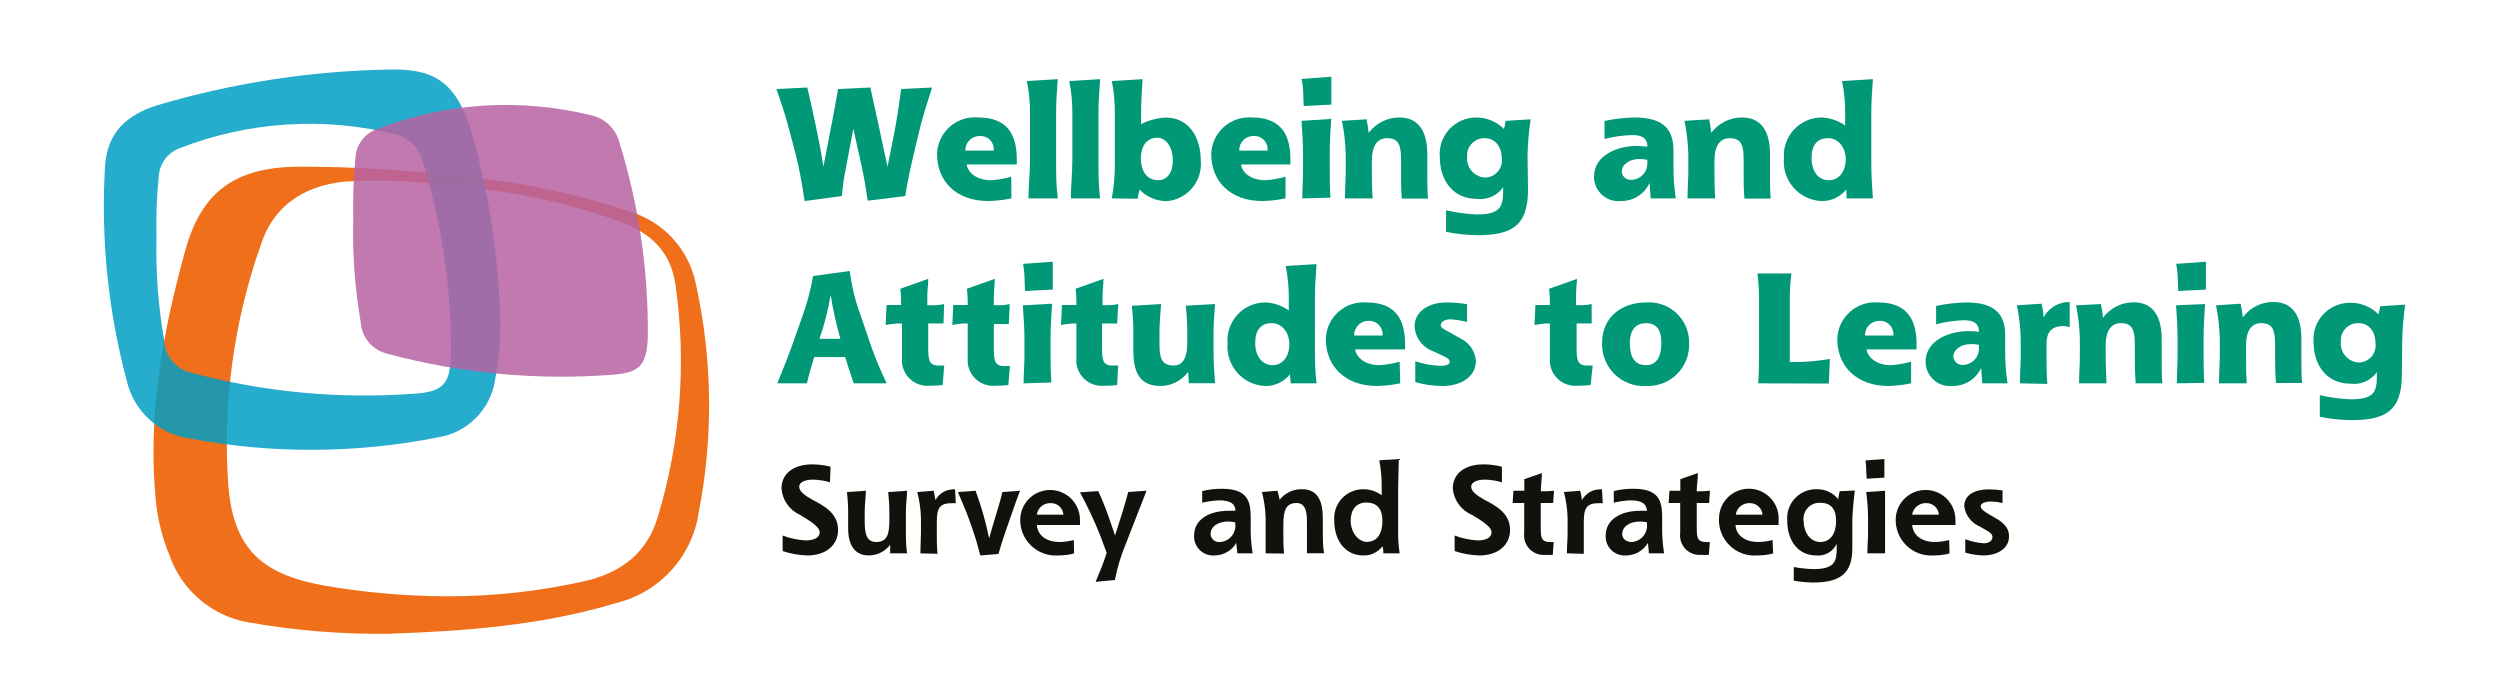 <?xml version="1.0" encoding="UTF-8"?>
<svg width="216px" height="60px" viewBox="0 0 216 60" version="1.1" xmlns="http://www.w3.org/2000/svg" xmlns:xlink="http://www.w3.org/1999/xlink">
    <!-- Generator: Sketch 55.2 (78181) - https://sketchapp.com -->
    <title>Artboard</title>
    <desc>Created with Sketch.</desc>
    <g id="Artboard" stroke="none" stroke-width="1" fill="none" fill-rule="evenodd">
        <g id="Wellbeing-logo_f" transform="translate(8, 6)" fill-rule="nonzero">
            <path d="M63.71,35.67 C63.236,35.527 62.745,35.449 62.25,35.44 C61.6,35.44 61.05,35.64 61.05,36.05 C61.05,36.46 61.55,36.82 62.18,37.17 C63.18,37.7 64.41,38.33 64.41,39.78 C64.41,41.06 63.41,41.99 61.75,41.99 C61.025,41.971 60.307,41.843 59.62,41.61 L59.62,40.27 C60.26,40.516 60.935,40.658 61.62,40.69 C62.29,40.69 62.82,40.47 62.82,39.99 C62.82,39.51 61.96,38.99 61.11,38.48 C60.202,38.069 59.592,37.194 59.52,36.2 C59.52,34.95 60.52,34.12 62.19,34.12 C62.719,34.125 63.246,34.192 63.76,34.32 L63.71,35.67 Z" id="Path" fill="#12120D"></path>
            <path d="M68.91,41.81 C68.91,41.58 68.91,41.32 68.91,41.07 C68.47,41.648 67.786,41.988 67.06,41.99 C65.87,41.99 65.28,41.13 65.28,39.63 L65.28,38.18 C65.28,37.46 65.21,36.86 65.18,36.51 L66.81,36.4 C66.81,37 66.71,37.52 66.71,38.18 L66.71,38.95 C66.71,40.05 66.82,40.83 67.71,40.83 C68.71,40.83 68.84,40.03 68.84,38.95 L68.84,38.18 C68.84,37.46 68.77,36.86 68.74,36.51 L70.37,36.4 C70.37,37 70.27,37.52 70.27,38.18 L70.27,39.63 C70.27,40.63 70.27,41.03 70.37,41.81 L68.91,41.81 Z" id="Path" fill="#12120D"></path>
            <path d="M71.52,41.81 C71.52,41.22 71.57,40.61 71.57,40.01 L71.57,38.73 C71.548,37.98 71.44,37.236 71.25,36.51 L72.67,36.4 C72.73,36.65 72.77,36.92 72.82,37.21 L72.82,37.21 C73.12,36.656 73.691,36.303 74.32,36.28 L74.52,36.28 L74.58,37.48 C74.433,37.471 74.287,37.471 74.14,37.48 C72.94,37.48 72.94,38.28 72.94,39.37 L72.94,40.05 C72.94,40.47 72.94,41.26 73,41.85 L71.52,41.81 Z" id="Path" fill="#12120D"></path>
            <path d="M76.7,41.99 C76.5,41.2 76.28,40.46 76.05,39.8 L75.66,38.69 C75.4,37.97 75.08,37.31 74.76,36.51 L76.29,36.4 C76.785,37.738 77.176,39.112 77.46,40.51 L77.46,40.51 C77.8,39.25 78.46,37.27 78.6,36.51 L80.13,36.4 C79.94,36.91 79.67,37.61 79.41,38.4 L78.96,39.69 C78.63,40.62 78.38,41.44 78.27,41.86 L76.7,41.99 Z" id="Path" fill="#12120D"></path>
            <path d="M84.8,41.82 C84.353,41.935 83.892,41.993 83.43,41.99 C82.558,42.054 81.7,41.741 81.073,41.132 C80.447,40.522 80.111,39.673 80.15,38.8 C80.191,37.878 80.721,37.048 81.54,36.623 C82.358,36.198 83.342,36.242 84.12,36.738 C84.897,37.235 85.351,38.108 85.31,39.03 C85.31,39.13 85.31,39.26 85.31,39.36 L81.59,39.36 C81.59,39.86 82,40.83 83.59,40.83 C83.991,40.813 84.39,40.756 84.78,40.66 L84.8,41.82 Z M83.88,38.47 C83.843,37.907 83.375,37.469 82.81,37.47 C82.201,37.428 81.663,37.865 81.58,38.47 L83.88,38.47 Z" id="Shape" fill="#12120D"></path>
            <path d="M86.66,44.27 C86.93,43.61 87.19,43.02 87.39,42.44 L87.62,41.77 L87.06,40.27 C86.549,38.994 85.965,37.748 85.31,36.54 L86.89,36.43 C87.314,37.355 87.685,38.303 88,39.27 L88.34,40.27 L88.34,40.27 L89,38.19 C89.18,37.63 89.31,37.09 89.48,36.51 L91.06,36.4 L89.25,41.04 C88.84,42.03 88.532,43.058 88.33,44.11 L86.66,44.27 Z" id="Path" fill="#12120D"></path>
            <path d="M98.9,41.81 C98.9,41.53 98.82,41.18 98.82,40.9 L98.82,40.9 C98.432,41.572 97.716,41.987 96.94,41.99 C96.469,42.028 96.004,41.861 95.665,41.531 C95.326,41.202 95.145,40.742 95.17,40.27 C95.17,38.92 96.41,38.13 98.17,38.13 L98.74,38.13 C98.74,37.6 98.4,37.23 97.33,37.23 C96.838,37.252 96.349,37.319 95.87,37.43 L95.87,36.43 C96.432,36.289 97.01,36.222 97.59,36.23 C99.98,36.23 100.06,37.52 100.06,38.84 L100.06,39.97 C100.071,40.587 100.128,41.202 100.23,41.81 L98.9,41.81 Z M98.73,39.13 C98.542,39.092 98.352,39.069 98.16,39.06 C97.16,39.06 96.59,39.53 96.59,40.16 C96.607,40.36 96.706,40.545 96.862,40.672 C97.019,40.798 97.22,40.855 97.42,40.83 C97.804,40.805 98.161,40.624 98.408,40.33 C98.655,40.035 98.772,39.652 98.73,39.27 L98.73,39.13 Z" id="Shape" fill="#12120D"></path>
            <path d="M101.35,41.81 C101.35,41.22 101.35,40.61 101.35,40.01 L101.35,38.73 C101.328,37.98 101.22,37.236 101.03,36.51 L102.37,36.4 C102.447,36.656 102.511,36.917 102.56,37.18 C103.029,36.579 103.758,36.241 104.52,36.27 C105.83,36.27 106.29,37.27 106.29,38.75 L106.29,40 C106.29,40.42 106.29,41.22 106.4,41.8 L104.92,41.8 C104.92,41.2 104.92,40.6 104.92,40 L104.92,39 C104.92,38.08 104.72,37.46 104.02,37.46 C103.12,37.46 102.88,38.08 102.88,39.35 L102.88,40.03 C102.88,40.45 102.88,41.24 102.94,41.83 L101.35,41.81 Z" id="Path" fill="#12120D"></path>
            <path d="M111.52,41.81 C111.52,41.63 111.52,41.39 111.44,41.21 C111.043,41.726 110.42,42.017 109.77,41.99 C108.29,41.99 107.28,40.76 107.28,38.99 C107.219,38.295 107.45,37.606 107.92,37.089 C108.389,36.573 109.052,36.276 109.75,36.27 C110.335,36.261 110.908,36.444 111.38,36.79 L111.38,36.17 C111.391,35.365 111.321,34.561 111.17,33.77 L112.86,33.66 C112.86,34.12 112.8,35.45 112.8,36.17 L112.8,39.97 C112.794,40.586 112.837,41.201 112.93,41.81 L111.52,41.81 Z M110.12,40.81 C111.01,40.81 111.44,40.07 111.44,39 C111.44,37.93 110.94,37.42 110.05,37.42 C109.16,37.42 108.7,38.05 108.7,39 C108.7,39.95 109.32,40.83 110.16,40.83 L110.12,40.81 Z" id="Shape" fill="#12120D"></path>
            <path d="M121.77,35.67 C121.293,35.527 120.798,35.449 120.3,35.44 C119.66,35.44 119.11,35.64 119.11,36.05 C119.11,36.46 119.61,36.82 120.24,37.17 C121.24,37.7 122.47,38.33 122.47,39.78 C122.47,41.06 121.47,41.99 119.81,41.99 C119.085,41.971 118.367,41.843 117.68,41.61 L117.68,40.27 C118.32,40.516 118.995,40.658 119.68,40.69 C120.35,40.69 120.87,40.47 120.87,39.99 C120.87,39.51 120.02,38.99 119.17,38.48 C118.239,38.086 117.604,37.208 117.52,36.2 C117.52,34.95 118.52,34.12 120.19,34.12 C120.719,34.126 121.246,34.193 121.76,34.32 L121.77,35.67 Z" id="Path" fill="#12120D"></path>
            <path d="M126.16,41.94 C125.95,41.951 125.74,41.951 125.53,41.94 C125.019,41.989 124.514,41.804 124.156,41.437 C123.798,41.069 123.627,40.559 123.69,40.05 L123.69,37.46 C123.46,37.46 123.07,37.46 122.69,37.46 L122.76,36.4 L123.7,36.4 L123.7,35.4 L125.22,34.87 C125.22,35.35 125.13,36.05 125.13,36.28 L125.13,36.45 C125.511,36.455 125.891,36.438 126.27,36.4 L126.19,37.46 L125.12,37.46 L125.12,39.59 C125.12,40.33 125.12,40.83 125.9,40.83 C126.013,40.84 126.127,40.84 126.24,40.83 L126.16,41.94 Z" id="Path" fill="#12120D"></path>
            <path d="M127.38,41.81 C127.38,41.22 127.44,40.61 127.44,40.01 L127.44,38.73 C127.418,37.98 127.31,37.236 127.12,36.51 L128.53,36.4 C128.598,36.666 128.648,36.937 128.68,37.21 L128.68,37.21 C128.984,36.655 129.558,36.301 130.19,36.28 L130.41,36.28 L130.48,37.48 C130.33,37.471 130.18,37.471 130.03,37.48 C128.84,37.48 128.84,38.28 128.84,39.37 L128.84,40.05 C128.84,40.47 128.84,41.26 128.84,41.85 L127.38,41.81 Z" id="Path" fill="#12120D"></path>
            <path d="M134.46,41.81 C134.46,41.53 134.39,41.18 134.39,40.9 L134.39,40.9 C133.999,41.565 133.291,41.978 132.52,41.99 C132.045,42.034 131.575,41.87 131.231,41.54 C130.888,41.209 130.705,40.746 130.73,40.27 C130.73,38.92 131.98,38.13 133.73,38.13 L134.3,38.13 C134.25,37.6 133.96,37.23 132.88,37.23 C132.391,37.251 131.906,37.318 131.43,37.43 L131.43,36.43 C131.992,36.288 132.57,36.22 133.15,36.23 C135.54,36.23 135.61,37.52 135.61,38.84 L135.61,39.97 C135.626,40.586 135.683,41.201 135.78,41.81 L134.46,41.81 Z M134.3,39.13 C134.112,39.093 133.921,39.069 133.73,39.06 C132.73,39.06 132.16,39.53 132.16,40.16 C132.16,40.55 132.51,40.83 132.99,40.83 C133.373,40.802 133.728,40.621 133.975,40.327 C134.222,40.033 134.339,39.652 134.3,39.27 L134.3,39.13 Z" id="Shape" fill="#12120D"></path>
            <path d="M139.64,41.94 C139.427,41.951 139.213,41.951 139,41.94 C138.49,41.99 137.985,41.805 137.629,41.437 C137.272,41.069 137.104,40.558 137.17,40.05 L137.17,37.46 C136.94,37.46 136.55,37.46 136.17,37.46 L136.24,36.4 L137.18,36.4 L137.18,35.4 L138.7,34.87 C138.7,35.35 138.6,36.05 138.6,36.28 L138.6,36.45 C138.981,36.455 139.361,36.438 139.74,36.4 L139.67,37.46 L138.6,37.46 L138.6,39.59 C138.6,40.33 138.6,40.83 139.38,40.83 C139.496,40.84 139.614,40.84 139.73,40.83 L139.64,41.94 Z" id="Path" fill="#12120D"></path>
            <path d="M145.2,41.82 C144.749,41.936 144.285,41.993 143.82,41.99 C142.945,42.06 142.081,41.75 141.45,41.14 C140.819,40.529 140.48,39.677 140.52,38.8 C140.521,37.852 141.043,36.98 141.878,36.531 C142.713,36.082 143.728,36.127 144.52,36.649 C145.312,37.171 145.753,38.085 145.67,39.03 C145.67,39.13 145.67,39.26 145.67,39.36 L141.95,39.36 C141.95,39.86 142.36,40.83 143.95,40.83 C144.355,40.813 144.757,40.756 145.15,40.66 L145.2,41.82 Z M144.28,38.47 C144.238,37.905 143.767,37.468 143.2,37.47 C142.592,37.432 142.057,37.867 141.97,38.47 L144.28,38.47 Z" id="Shape" fill="#12120D"></path>
            <path d="M152.25,36.38 C152.16,37.15 152.04,38.44 152.04,39.01 C152.04,39.58 152.04,40.6 152.04,41.39 C152.04,43.5 151.04,44.33 148.66,44.33 C148.097,44.321 147.535,44.268 146.98,44.17 L146.98,42.99 C147.544,43.095 148.116,43.155 148.69,43.17 C150.52,43.17 150.69,42.49 150.69,41.39 L150.69,40.99 L150.69,40.99 C150.37,41.669 149.656,42.07 148.91,41.99 C147.4,41.99 146.42,40.77 146.42,38.99 C146.353,38.275 146.598,37.566 147.093,37.044 C147.587,36.523 148.282,36.241 149,36.27 C149.712,36.26 150.388,36.581 150.83,37.14 C150.83,36.89 150.9,36.7 150.95,36.44 L152.25,36.38 Z M149.25,40.83 C150.16,40.83 150.64,40.1 150.64,39.01 C150.64,37.92 150.14,37.44 149.26,37.44 C148.849,37.424 148.452,37.591 148.176,37.896 C147.9,38.201 147.773,38.613 147.83,39.02 C147.86,40.05 148.43,40.83 149.28,40.83 L149.25,40.83 Z" id="Shape" fill="#12120D"></path>
            <path d="M153.24,34.62 C153.239,34.339 153.218,34.058 153.18,33.78 L154.81,33.66 C154.81,34.02 154.81,34.31 154.81,34.66 L154.81,35.27 L153.28,35.36 L153.24,34.62 Z M153.34,41.81 C153.34,41.22 153.4,40.61 153.4,40.01 L153.4,38.73 C153.392,37.987 153.338,37.246 153.24,36.51 L154.87,36.4 C154.87,37.21 154.87,37.52 154.87,38.08 L154.87,40.01 C154.87,40.61 154.87,41.22 154.87,41.81 L153.34,41.81 Z" id="Shape" fill="#12120D"></path>
            <path d="M160.44,41.82 C159.993,41.935 159.532,41.993 159.07,41.99 C158.198,42.054 157.34,41.741 156.713,41.132 C156.087,40.522 155.751,39.673 155.79,38.8 C155.854,37.375 157.06,36.271 158.485,36.335 C159.91,36.399 161.014,37.605 160.95,39.03 C160.95,39.13 160.95,39.26 160.95,39.36 L157.22,39.36 C157.22,39.86 157.64,40.83 159.22,40.83 C159.621,40.813 160.02,40.756 160.41,40.66 L160.44,41.82 Z M159.52,38.47 C159.483,37.907 159.015,37.469 158.45,37.47 C157.84,37.432 157.302,37.866 157.21,38.47 L159.52,38.47 Z" id="Shape" fill="#12120D"></path>
            <path d="M165.02,37.46 C164.711,37.387 164.397,37.344 164.08,37.33 C163.52,37.33 163.13,37.47 163.13,37.75 C163.13,38.03 163.66,38.34 164.25,38.67 C164.84,39 165.58,39.41 165.58,40.36 C165.58,41.31 164.69,41.99 163.34,41.99 C162.819,41.972 162.302,41.891 161.8,41.75 L161.8,40.59 C162.314,40.782 162.853,40.9 163.4,40.94 C163.77,40.94 164.15,40.76 164.15,40.4 C164.15,40.04 163.7,39.87 163.05,39.49 C162.329,39.185 161.82,38.525 161.71,37.75 C161.71,36.75 162.62,36.28 163.84,36.28 C164.235,36.285 164.629,36.315 165.02,36.37 L165.02,37.46 Z" id="Path" fill="#12120D"></path>
            <path d="M61.52,11.37 C61.33,10.19 61.13,8.82 60.76,7.37 L60.17,5.14 C59.85,3.93 59.47,2.78 59.08,1.69 L61.75,1.56 C61.97,2.56 62.22,3.56 62.46,4.74 C62.7,5.92 62.96,7.14 63.14,8.41 L63.14,8.41 L63.87,4.64 C64.06,3.64 64.26,2.56 64.41,1.69 L67.2,1.56 C67.4,2.56 67.63,3.48 67.84,4.48 L68.68,8.41 L68.68,8.41 L69.16,6.01 C69.44,4.64 69.64,3.32 69.86,1.69 L72.53,1.56 C72.16,2.69 71.84,3.73 71.53,4.89 L71.09,6.71 C70.76,8.07 70.45,9.47 70.21,10.94 L66.97,11.34 C66.83,10.34 66.67,9.41 66.47,8.47 L65.73,5.12 L65.73,5.12 L65.08,8.55 C64.917,9.339 64.804,10.137 64.74,10.94 L61.52,11.37 Z" id="Path" fill="#009877"></path>
            <path d="M79.39,11.14 C78.732,11.278 78.062,11.355 77.39,11.37 C74.63,11.37 72.96,9.68 72.96,7.3 C72.987,6.4 73.384,5.551 74.058,4.955 C74.733,4.358 75.624,4.067 76.52,4.15 C79.12,4.15 79.85,5.73 79.85,7.77 L79.85,8.21 L75.52,8.21 C75.59,8.76 76.2,9.57 77.65,9.57 C78.232,9.53 78.809,9.43 79.37,9.27 L79.39,11.14 Z M77.86,7.01 C77.892,6.678 77.779,6.347 77.548,6.106 C77.318,5.864 76.994,5.734 76.66,5.75 C76.324,5.742 76,5.872 75.763,6.11 C75.527,6.349 75.399,6.674 75.41,7.01 L77.86,7.01 Z" id="Shape" fill="#009877"></path>
            <path d="M80.86,11.14 C80.86,10.06 80.99,8.97 80.99,7.89 L80.99,3.72 C80.996,2.806 80.906,1.895 80.72,1 L83.39,0.84 C83.32,1.84 83.25,2.76 83.25,3.72 L83.25,7.89 C83.25,8.97 83.25,10.09 83.39,11.14 L80.86,11.14 Z" id="Path" fill="#009877"></path>
            <path d="M84.52,11.14 C84.52,10.06 84.65,8.97 84.65,7.89 L84.65,3.72 C84.656,2.806 84.566,1.895 84.38,1 L87.05,0.84 C86.98,1.84 86.91,2.76 86.91,3.72 L86.91,7.89 C86.91,8.97 86.91,10.09 87.05,11.14 L84.52,11.14 Z" id="Path" fill="#009877"></path>
            <path d="M88.06,11.14 C88.252,10.098 88.339,9.039 88.32,7.98 L88.32,3.72 C88.325,2.807 88.238,1.896 88.06,1 L90.72,0.84 C90.66,1.84 90.59,2.76 90.59,3.72 L90.59,4.72 C91.261,4.38 91.998,4.189 92.75,4.16 C94.61,4.16 95.75,5.72 95.75,7.9 C95.9,9.669 94.589,11.226 92.82,11.38 C91.928,11.379 91.074,11.018 90.45,10.38 L90.29,11.17 L88.06,11.14 Z M92.06,9.57 C92.82,9.57 93.33,8.94 93.33,7.9 C93.33,6.58 92.67,5.9 91.99,5.9 C91.13,5.9 90.57,6.54 90.57,7.74 C90.59,8.68 91,9.57 92.08,9.57 L92.06,9.57 Z" id="Shape" fill="#009877"></path>
            <path d="M103.07,11.14 C102.412,11.277 101.742,11.354 101.07,11.37 C98.31,11.37 96.65,9.68 96.65,7.3 C96.677,6.41 97.068,5.569 97.731,4.974 C98.394,4.379 99.272,4.081 100.16,4.15 C102.76,4.15 103.49,5.73 103.49,7.77 L103.49,8.21 L99.22,8.21 C99.28,8.76 99.9,9.57 101.35,9.57 C101.932,9.529 102.508,9.429 103.07,9.27 L103.07,11.14 Z M101.52,7.01 C101.552,6.679 101.44,6.351 101.211,6.109 C100.983,5.868 100.662,5.737 100.33,5.75 C99.993,5.739 99.665,5.868 99.427,6.107 C99.188,6.345 99.059,6.673 99.07,7.01 L101.52,7.01 Z" id="Shape" fill="#009877"></path>
            <path d="M104.52,11.14 C104.52,10.33 104.58,9.57 104.58,8.78 L104.58,7.33 C104.58,6.33 104.52,5.41 104.45,4.44 L107.02,4.27 C106.94,5.32 106.89,6.27 106.89,7.27 L106.89,8.44 C106.89,9.16 106.89,10.2 106.95,11.08 L104.52,11.14 Z M104.6,2.14 C104.593,1.697 104.546,1.255 104.46,0.82 L107.03,0.63 C107.03,1.18 107.03,1.7 107.03,2.14 L107.03,3.04 L104.64,3.16 L104.6,2.14 Z" id="Shape" fill="#009877"></path>
            <path d="M108.2,11.14 C108.2,10.33 108.27,9.57 108.27,8.78 L108.27,7.33 C108.245,6.359 108.135,5.392 107.94,4.44 L110.07,4.31 C110.153,4.696 110.213,5.087 110.25,5.48 C110.877,4.642 111.863,4.149 112.91,4.15 C114.26,4.15 115.32,4.97 115.32,7.33 L115.32,9.16 C115.32,9.82 115.32,10.55 115.38,11.16 L113.12,11.16 C113.06,10.52 113.05,9.84 113.05,9.16 L113.05,7.86 C113.05,6.64 112.91,5.94 111.84,5.94 C110.99,5.94 110.53,6.62 110.53,7.86 L110.53,8.78 C110.53,9.42 110.53,10.35 110.6,11.14 L108.2,11.14 Z" id="Path" fill="#009877"></path>
            <path d="M124.02,10.42 C124.02,13.62 122.48,14.32 119.64,14.32 C118.733,14.31 117.829,14.213 116.94,14.03 L116.94,12.17 C117.814,12.37 118.704,12.49 119.6,12.53 C121.6,12.53 121.87,11.86 121.87,10.53 L121.87,10.18 L121.87,10.18 C121.353,10.914 120.47,11.299 119.58,11.18 C117.58,11.18 116.4,9.64 116.4,7.58 C116.322,6.702 116.614,5.832 117.207,5.18 C117.8,4.529 118.639,4.155 119.52,4.15 C120.432,4.142 121.308,4.503 121.95,5.15 L122.09,4.44 L124.25,4.31 C124.086,5.379 123.995,6.458 123.98,7.54 L124.02,10.42 Z M120.3,9.34 C120.712,9.339 121.104,9.165 121.382,8.861 C121.659,8.557 121.796,8.15 121.76,7.74 C121.76,6.74 121.23,5.94 120.27,5.94 C119.851,5.93 119.447,6.099 119.159,6.404 C118.871,6.709 118.726,7.122 118.76,7.54 C118.716,7.985 118.855,8.429 119.146,8.769 C119.437,9.109 119.853,9.315 120.3,9.34 Z" id="Shape" fill="#009877"></path>
            <path d="M134.52,9.81 L134.52,9.81 C134.074,10.779 133.096,11.392 132.03,11.37 C131.438,11.426 130.85,11.231 130.411,10.831 C129.971,10.431 129.72,9.864 129.72,9.27 C129.72,7.34 131.88,6.61 133.38,6.61 C133.7,6.61 134.01,6.66 134.33,6.67 C134.33,6.39 134.33,5.67 133.05,5.67 C132.233,5.685 131.42,5.799 130.63,6.01 L130.63,4.45 C131.479,4.27 132.343,4.17 133.21,4.15 C135.55,4.15 136.59,5.03 136.59,7 L136.59,8.41 C136.585,9.324 136.652,10.237 136.79,11.14 L134.62,11.14 L134.52,9.81 Z M134.33,7.81 C134.094,7.758 133.852,7.734 133.61,7.74 C132.89,7.74 132.12,8.14 132.12,8.85 C132.162,9.26 132.519,9.564 132.93,9.54 C133.306,9.537 133.665,9.385 133.928,9.116 C134.191,8.848 134.335,8.486 134.33,8.11 L134.33,7.81 Z" id="Shape" fill="#009877"></path>
            <path d="M137.8,11.14 C137.8,10.33 137.87,9.57 137.87,8.78 L137.87,7.33 C137.845,6.359 137.735,5.392 137.54,4.44 L139.67,4.31 C139.753,4.696 139.813,5.087 139.85,5.48 C140.48,4.639 141.47,4.146 142.52,4.15 C143.87,4.15 144.93,4.97 144.93,7.33 L144.93,9.16 C144.93,9.82 144.93,10.55 144.99,11.16 L142.72,11.16 C142.66,10.52 142.65,9.84 142.65,9.16 L142.65,7.86 C142.65,6.64 142.51,5.94 141.44,5.94 C140.59,5.94 140.13,6.62 140.13,7.86 L140.13,8.78 C140.13,9.42 140.13,10.35 140.2,11.14 L137.8,11.14 Z" id="Path" fill="#009877"></path>
            <path d="M151.52,10.37 C151.002,11.014 150.216,11.383 149.39,11.37 C148.462,11.335 147.589,10.922 146.973,10.227 C146.358,9.532 146.053,8.615 146.13,7.69 C146.057,6.774 146.372,5.87 146.997,5.197 C147.622,4.524 148.501,4.144 149.42,4.15 C150.138,4.187 150.832,4.426 151.42,4.84 L151.42,3.72 C151.426,2.806 151.336,1.895 151.15,1 L153.82,0.84 C153.75,1.84 153.68,2.76 153.68,3.72 L153.68,8.06 C153.68,9.12 153.74,10.06 153.82,11.14 L151.55,11.14 L151.52,10.37 Z M150.03,9.57 C150.92,9.57 151.47,8.77 151.47,7.77 C151.47,6.77 150.86,5.94 149.95,5.94 C149.04,5.94 148.52,6.5 148.52,7.65 C148.52,8.8 149.09,9.57 150,9.57 L150.03,9.57 Z" id="Shape" fill="#009877"></path>
            <path d="M59.16,27.12 C59.46,26.33 59.94,25.25 60.41,23.92 L61.25,21.55 C61.697,20.35 62.032,19.112 62.25,17.85 L65.42,17.41 C65.58,18.701 65.888,19.97 66.34,21.19 L67.25,23.87 C67.645,24.977 68.099,26.062 68.61,27.12 L65.76,27.12 C65.5,26.37 65.26,25.61 65.02,24.85 L62.35,24.85 C62.12,25.6 61.89,26.36 61.72,27.12 L59.16,27.12 Z M64.61,23.27 C64.251,22.026 63.97,20.76 63.77,19.48 L63.77,19.48 C63.556,20.769 63.231,22.037 62.8,23.27 L64.61,23.27 Z" id="Shape" fill="#009877"></path>
            <path d="M73.45,27.27 C73.071,27.31 72.691,27.33 72.31,27.33 C71.664,27.382 71.028,27.148 70.57,26.69 C70.112,26.232 69.878,25.596 69.93,24.95 L69.93,21.95 L69.52,21.95 C69.184,21.972 68.85,22.016 68.52,22.08 L68.6,20.35 L69.85,20.35 L69.85,19.95 C69.849,19.616 69.829,19.282 69.79,18.95 L72.2,18.09 C72.2,18.6 72.12,19.09 72.12,19.57 L72.12,20.37 L72.33,20.37 C72.746,20.394 73.163,20.361 73.57,20.27 L73.52,21.95 L72.2,21.95 L72.2,23.95 C72.2,24.95 72.2,25.58 73.07,25.58 C73.24,25.58 73.41,25.58 73.58,25.58 L73.45,27.27 Z" id="Path" fill="#009877"></path>
            <path d="M79.12,27.27 C78.741,27.31 78.361,27.33 77.98,27.33 C77.335,27.382 76.7,27.148 76.243,26.69 C75.787,26.231 75.555,25.595 75.61,24.95 L75.61,21.95 L75.22,21.95 C74.904,21.974 74.59,22.017 74.28,22.08 L74.36,20.35 L75.61,20.35 L75.61,19.95 C75.606,19.616 75.583,19.282 75.54,18.95 L77.95,18.09 C77.95,18.6 77.87,19.09 77.87,19.57 L77.87,20.37 L78.09,20.37 C78.476,20.387 78.863,20.353 79.24,20.27 L79.16,22 L77.87,22 L77.87,24 C77.87,25 77.87,25.63 78.74,25.63 C78.91,25.63 79.08,25.63 79.26,25.63 L79.12,27.27 Z" id="Path" fill="#009877"></path>
            <path d="M80.44,27.12 C80.44,26.31 80.51,25.55 80.51,24.76 L80.51,23.27 C80.51,22.27 80.44,21.35 80.37,20.38 L82.9,20.24 C82.82,21.3 82.77,22.24 82.77,23.24 L82.77,24.41 C82.77,25.13 82.77,26.17 82.84,27.05 L80.44,27.12 Z M80.52,18.12 C80.516,17.677 80.473,17.235 80.39,16.8 L82.96,16.61 C82.96,17.16 82.96,17.68 82.96,18.12 L82.96,19.02 L80.56,19.14 L80.52,18.12 Z" id="Shape" fill="#009877"></path>
            <path d="M88.52,27.27 C88.138,27.31 87.754,27.33 87.37,27.33 C86.725,27.382 86.09,27.148 85.633,26.69 C85.177,26.231 84.945,25.595 85,24.95 L85,21.95 L84.61,21.95 C84.294,21.974 83.98,22.017 83.67,22.08 L83.75,20.35 L85,20.35 L85,19.95 C84.996,19.616 84.973,19.282 84.93,18.95 L87.34,18.09 C87.34,18.6 87.26,19.09 87.26,19.57 L87.26,20.37 L87.48,20.37 C87.863,20.384 88.246,20.351 88.62,20.27 L88.52,21.95 L87.22,21.95 L87.22,23.95 C87.22,24.95 87.22,25.58 88.09,25.58 C88.26,25.58 88.44,25.58 88.61,25.58 L88.52,27.27 Z" id="Path" fill="#009877"></path>
            <path d="M94.66,26.13 C94.106,26.882 93.234,27.333 92.3,27.35 C90.59,27.35 89.92,26.35 89.92,24.28 L89.92,22.66 C89.917,21.912 89.874,21.164 89.79,20.42 L92.32,20.27 C92.25,21.06 92.18,22.11 92.18,22.65 L92.18,23.65 C92.18,24.76 92.26,25.58 93.4,25.58 C94.3,25.58 94.58,24.72 94.58,23.65 L94.58,22.65 C94.577,21.902 94.534,21.154 94.45,20.41 L96.98,20.27 C96.91,21.07 96.85,22.1 96.85,22.65 L96.85,24.55 C96.85,25.22 96.91,26.23 96.98,27.11 L94.72,27.11 L94.66,26.13 Z" id="Path" fill="#009877"></path>
            <path d="M103.45,26.35 C102.932,26.994 102.146,27.363 101.32,27.35 C100.392,27.315 99.519,26.902 98.903,26.207 C98.288,25.512 97.983,24.595 98.06,23.67 C97.987,22.754 98.302,21.85 98.927,21.177 C99.552,20.504 100.431,20.124 101.35,20.13 C102.068,20.168 102.761,20.407 103.35,20.82 L103.35,19.7 C103.356,18.786 103.266,17.875 103.08,16.98 L105.75,16.82 C105.68,17.82 105.61,18.74 105.61,19.7 L105.61,24.04 C105.61,25.04 105.61,26.04 105.75,27.12 L103.52,27.12 L103.45,26.35 Z M101.96,25.55 C102.85,25.55 103.4,24.75 103.4,23.75 C103.4,22.75 102.78,21.92 101.88,21.92 C100.98,21.92 100.45,22.48 100.45,23.63 C100.45,24.78 101.05,25.55 101.96,25.55 L101.96,25.55 Z" id="Shape" fill="#009877"></path>
            <path d="M112.98,27.12 C112.322,27.258 111.652,27.335 110.98,27.35 C108.22,27.35 106.55,25.65 106.55,23.28 C106.577,22.388 106.969,21.546 107.635,20.95 C108.3,20.355 109.18,20.058 110.07,20.13 C112.67,20.13 113.4,21.71 113.4,23.75 L113.4,24.19 L109.08,24.19 C109.15,24.73 109.76,25.55 111.22,25.55 C111.799,25.509 112.372,25.409 112.93,25.25 L112.98,27.12 Z M111.45,22.99 C111.482,22.657 111.368,22.326 111.138,22.082 C110.908,21.839 110.585,21.707 110.25,21.72 C109.913,21.714 109.589,21.847 109.353,22.087 C109.116,22.327 108.989,22.653 109,22.99 L111.45,22.99 Z" id="Shape" fill="#009877"></path>
            <path d="M118.24,23.27 C118.966,23.635 119.45,24.351 119.52,25.16 C119.52,26.68 118.04,27.35 116.67,27.35 C115.861,27.353 115.056,27.239 114.28,27.01 L114.28,25.21 C114.985,25.444 115.718,25.578 116.46,25.61 C116.72,25.61 117.25,25.56 117.25,25.28 C117.25,25 116.98,24.89 116.64,24.73 L115.88,24.37 C114.936,24.053 114.279,23.194 114.22,22.2 C114.22,20.98 115.34,20.13 116.99,20.13 C117.58,20.136 118.168,20.186 118.75,20.28 L118.75,21.82 C118.27,21.689 117.777,21.612 117.28,21.59 C116.95,21.59 116.48,21.74 116.48,22.12 C116.48,22.32 116.91,22.54 117.19,22.68 L118.24,23.27 Z" id="Path" fill="#009877"></path>
            <path d="M129.43,27.27 C129.048,27.31 128.664,27.33 128.28,27.33 C127.635,27.382 127,27.148 126.543,26.69 C126.087,26.231 125.855,25.595 125.91,24.95 L125.91,21.95 L125.52,21.95 C125.204,21.974 124.89,22.017 124.58,22.08 L124.66,20.35 L125.91,20.35 L125.91,19.95 C125.906,19.616 125.883,19.282 125.84,18.95 L128.26,18.09 C128.21,18.6 128.17,19.09 128.17,19.57 L128.17,20.37 L128.39,20.37 C128.769,20.384 129.149,20.35 129.52,20.27 L129.52,21.95 L128.22,21.95 L128.22,23.95 C128.22,24.95 128.22,25.58 129.09,25.58 C129.26,25.58 129.44,25.58 129.61,25.58 L129.43,27.27 Z" id="Path" fill="#009877"></path>
            <path d="M130.42,23.62 C130.42,21.38 132.14,20.13 134.22,20.13 C135.187,20.057 136.14,20.393 136.848,21.057 C137.555,21.72 137.951,22.65 137.94,23.62 C137.989,24.622 137.613,25.598 136.905,26.308 C136.197,27.018 135.222,27.396 134.22,27.35 C133.208,27.407 132.219,27.035 131.496,26.325 C130.772,25.615 130.382,24.633 130.42,23.62 L130.42,23.62 Z M134.22,25.55 C135.29,25.55 135.54,24.55 135.54,23.62 C135.54,22.69 135.26,21.92 134.22,21.92 C133.18,21.92 132.82,22.71 132.82,23.62 C132.82,24.53 133.02,25.55 134.22,25.55 L134.22,25.55 Z" id="Shape" fill="#009877"></path>
            <path d="M143.91,27.12 C143.97,26.2 143.98,25.37 143.98,24.48 L143.98,20.27 C143.994,19.388 143.951,18.506 143.85,17.63 L146.78,17.63 C146.663,18.505 146.616,19.388 146.64,20.27 L146.64,25.27 L147.64,25.27 C148.465,25.239 149.287,25.152 150.1,25.01 L150.01,27.14 L143.91,27.12 Z" id="Path" fill="#009877"></path>
            <path d="M157.12,27.12 C156.478,27.255 155.826,27.332 155.17,27.35 C152.41,27.35 150.74,25.65 150.74,23.28 C150.767,22.388 151.159,21.546 151.825,20.95 C152.49,20.355 153.37,20.058 154.26,20.13 C156.86,20.13 157.59,21.71 157.59,23.75 L157.59,24.19 L153.27,24.19 C153.34,24.73 153.95,25.55 155.4,25.55 C155.982,25.51 156.559,25.41 157.12,25.25 L157.12,27.12 Z M155.59,22.99 C155.622,22.657 155.508,22.326 155.278,22.082 C155.048,21.839 154.725,21.707 154.39,21.72 C154.053,21.714 153.729,21.847 153.493,22.087 C153.256,22.327 153.129,22.653 153.14,22.99 L155.59,22.99 Z" id="Shape" fill="#009877"></path>
            <path d="M163.17,25.79 L163.17,25.79 C162.724,26.759 161.746,27.372 160.68,27.35 C160.092,27.406 159.507,27.213 159.068,26.818 C158.629,26.422 158.376,25.861 158.37,25.27 C158.37,23.34 160.53,22.61 162.04,22.61 C162.36,22.61 162.66,22.61 162.98,22.67 C162.98,22.39 162.98,21.67 161.7,21.67 C160.882,21.688 160.07,21.806 159.28,22.02 L159.28,20.43 C160.129,20.251 160.993,20.15 161.86,20.13 C164.21,20.13 165.25,21 165.25,22.98 L165.25,24.39 C165.245,25.304 165.312,26.217 165.45,27.12 L163.27,27.12 L163.17,25.79 Z M162.98,23.79 C162.743,23.746 162.501,23.726 162.26,23.73 C161.54,23.73 160.77,24.13 160.77,24.83 C160.812,25.241 161.167,25.548 161.58,25.53 C161.956,25.527 162.315,25.375 162.578,25.106 C162.841,24.838 162.985,24.476 162.98,24.1 L162.98,23.79 Z" id="Shape" fill="#009877"></path>
            <path d="M166.52,27.12 C166.52,26.31 166.59,25.55 166.59,24.76 L166.59,23.27 C166.565,22.299 166.455,21.332 166.26,20.38 L168.39,20.24 C168.49,20.626 168.547,21.022 168.56,21.42 L168.56,21.42 C169.01,20.594 169.879,20.082 170.82,20.09 L170.82,22.27 C170.64,22.208 170.451,22.174 170.26,22.17 C169.42,22.17 168.82,22.55 168.82,23.69 L168.82,24.81 C168.82,25.45 168.82,26.38 168.89,27.17 L166.52,27.12 Z" id="Path" fill="#009877"></path>
            <path d="M171.63,27.12 C171.63,26.31 171.7,25.55 171.7,24.76 L171.7,23.27 C171.675,22.299 171.565,21.332 171.37,20.38 L173.52,20.27 C173.603,20.659 173.664,21.053 173.7,21.45 C174.324,20.608 175.312,20.114 176.36,20.12 C177.71,20.12 178.77,20.94 178.77,23.3 L178.77,25.12 C178.77,25.79 178.77,26.52 178.83,27.12 L176.52,27.12 C176.47,26.48 176.45,25.8 176.45,25.12 L176.45,23.84 C176.45,22.62 176.31,21.92 175.24,21.92 C174.39,21.92 173.93,22.6 173.93,23.84 L173.93,24.76 C173.93,25.4 173.98,26.33 174,27.12 L171.63,27.12 Z" id="Path" fill="#009877"></path>
            <path d="M180.08,27.12 C180.08,26.31 180.14,25.55 180.14,24.76 L180.14,23.27 C180.14,22.27 180.08,21.35 180.01,20.38 L182.52,20.27 C182.44,21.33 182.39,22.27 182.39,23.27 L182.39,24.44 C182.39,25.16 182.39,26.2 182.45,27.08 L180.08,27.12 Z M180.16,18.12 C180.153,17.677 180.106,17.235 180.02,16.8 L182.59,16.61 C182.59,17.16 182.59,17.68 182.59,18.12 L182.59,19.02 L180.2,19.14 L180.16,18.12 Z" id="Shape" fill="#009877"></path>
            <path d="M183.72,27.12 C183.72,26.31 183.79,25.55 183.79,24.76 L183.79,23.27 C183.765,22.299 183.655,21.332 183.46,20.38 L185.59,20.24 C185.681,20.628 185.745,21.023 185.78,21.42 C186.4,20.579 187.385,20.084 188.43,20.09 C189.79,20.09 190.84,20.91 190.84,23.27 L190.84,25.09 C190.84,25.76 190.84,26.49 190.9,27.09 L188.64,27.09 C188.59,26.45 188.57,25.77 188.57,25.09 L188.57,23.84 C188.57,22.62 188.43,21.92 187.36,21.92 C186.51,21.92 186.06,22.6 186.06,23.84 L186.06,24.76 C186.06,25.4 186.06,26.33 186.12,27.12 L183.72,27.12 Z" id="Path" fill="#009877"></path>
            <path d="M199.52,26.4 C199.52,29.6 197.97,30.3 195.13,30.3 C194.223,30.29 193.319,30.193 192.43,30.01 L192.43,28.14 C193.304,28.34 194.194,28.46 195.09,28.5 C197.14,28.5 197.36,27.84 197.36,26.5 L197.36,26.15 L197.36,26.15 C196.843,26.884 195.96,27.269 195.07,27.15 C193.07,27.15 191.89,25.6 191.89,23.55 C191.822,22.667 192.13,21.796 192.737,21.151 C193.344,20.506 194.194,20.146 195.08,20.16 C195.991,20.158 196.865,20.517 197.51,21.16 L197.65,20.46 L199.81,20.32 C199.654,21.393 199.567,22.476 199.55,23.56 L199.52,26.4 Z M195.79,25.32 C196.202,25.319 196.594,25.145 196.872,24.841 C197.149,24.537 197.286,24.13 197.25,23.72 C197.25,22.67 196.72,21.92 195.76,21.92 C195.341,21.91 194.937,22.079 194.649,22.384 C194.361,22.689 194.216,23.102 194.25,23.52 C194.206,23.97 194.349,24.418 194.646,24.759 C194.943,25.1 195.368,25.303 195.82,25.32 L195.79,25.32 Z" id="Shape" fill="#009877"></path>
            <path d="M30.52,45.52 C26.967,45.503 23.421,45.188 19.92,44.58 C14.53,43.58 12.24,41.37 11.74,36.14 C11.212,29.022 12.165,21.871 14.54,15.14 C15.6,11.87 18.15,10.06 21.78,9.69 C25.161,9.489 28.553,9.65 31.9,10.17 C36.688,10.55 41.4,11.593 45.9,13.27 C48.4,14.27 49.99,15.92 50.36,18.61 C51.327,25.339 50.801,32.197 48.82,38.7 C47.92,41.7 45.82,43.36 42.82,44.14 C38.787,45.075 34.66,45.538 30.52,45.52 M25.75,48.75 C31.98,48.53 38.75,48.07 45.28,46.09 C49.013,45.167 51.816,42.075 52.37,38.27 C53.639,31.773 53.561,25.085 52.14,18.62 C51.566,15.586 49.336,13.131 46.37,12.27 C41.736,10.719 36.937,9.712 32.07,9.27 C27.395,8.695 22.69,8.405 17.98,8.4 C12.43,8.4 9.4,10.45 7.98,15.74 C6.05,22.74 4.73,29.95 5.47,37.34 C5.636,38.939 6.033,40.505 6.65,41.99 C7.695,44.99 10.274,47.194 13.4,47.76 C17.482,48.485 21.624,48.819 25.77,48.76" id="Shape" fill="#EF6F1B"></path>
            <path d="M5.52,14.53 C5.448,17.512 5.672,20.493 6.19,23.43 C6.258,24.74 7.169,25.854 8.44,26.18 C14.77,27.884 21.343,28.503 27.88,28.01 C30.3,27.83 30.88,27.16 30.96,24.74 C31.021,19.051 30.198,13.386 28.52,7.95 C28.207,6.75 27.243,5.829 26.03,5.57 C19.915,4.083 13.491,4.501 7.62,6.77 C6.554,7.122 5.805,8.081 5.72,9.2 C5.539,10.97 5.472,12.751 5.52,14.53 M35.2,20.68 C35.288,22.729 35.147,24.782 34.78,26.8 C34.395,29.385 32.365,31.415 29.78,31.8 C22.781,33.18 15.584,33.22 8.57,31.92 C5.81,31.598 3.553,29.57 2.94,26.86 C1.341,20.858 0.71,14.64 1.07,8.44 C1.22,5.44 2.99,3.9 5.6,3.09 C12.097,1.166 18.825,0.13 25.6,0.01 C29.85,-0.12 31.6,1.39 32.87,5.86 C34.22,10.692 34.996,15.666 35.18,20.68" id="Shape" fill="#009EC3" opacity="0.85"></path>
            <path d="M22.52,12.9 C22.478,11.121 22.542,9.341 22.71,7.57 C22.802,6.454 23.549,5.499 24.61,5.14 C30.484,2.868 36.913,2.453 43.03,3.95 C44.245,4.198 45.212,5.119 45.52,6.32 C47.206,11.755 48.033,17.42 47.97,23.11 C47.88,25.53 47.31,26.21 44.88,26.38 C38.336,26.877 31.756,26.259 25.42,24.55 C24.149,24.229 23.234,23.119 23.16,21.81 C22.653,18.868 22.438,15.884 22.52,12.9" id="Path" fill="#B662A2" opacity="0.85"></path>
        </g>
    </g>
</svg>